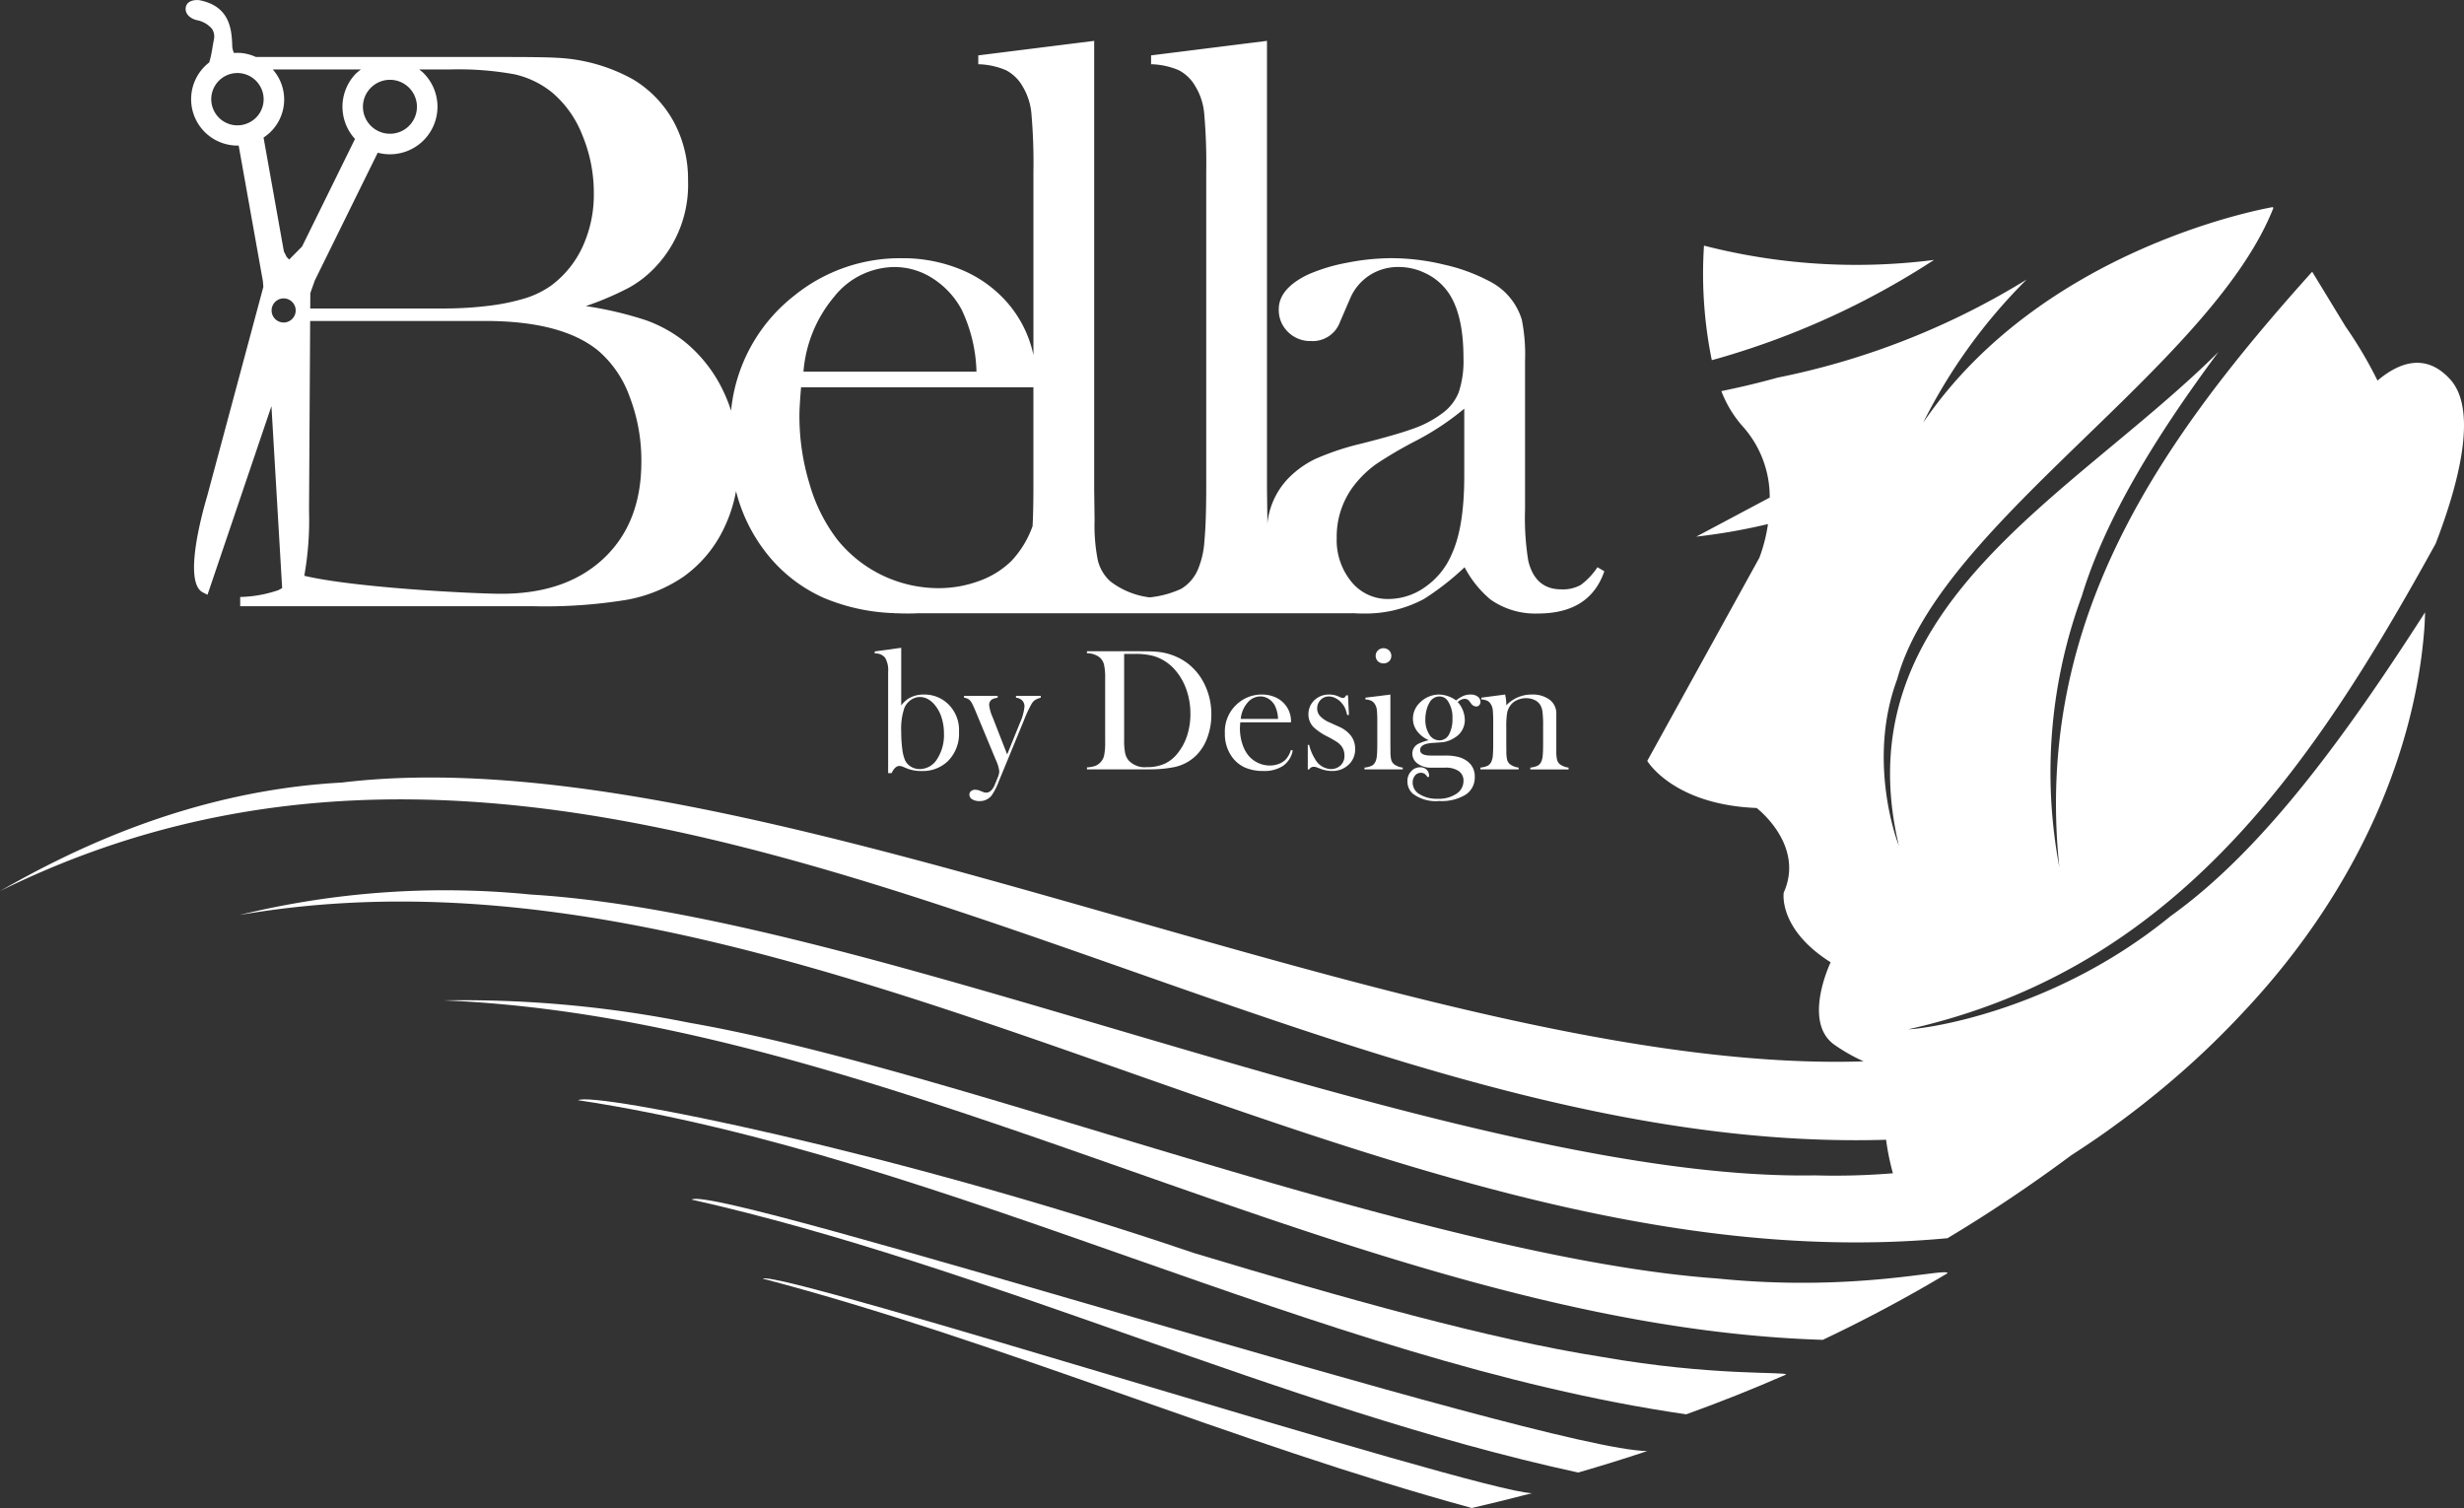 <svg id="Layer_1" data-name="Layer 1" xmlns="http://www.w3.org/2000/svg" viewBox="0 0 301.456 184.491">
  <rect x="0" y="0" width="301.456" height="184.491" fill="#333333" stroke="none"/>
  <defs>
    <style>
      .cls-1 {
        fill: #fff;
      }
    </style>
  </defs>
  <title>6b3d0912-6254-4e15-a6a0-f3a62b6b2ff6</title>
  <g>
    <g>
      <path class="cls-1" d="M146,153.275c-36.489-12.419-73.436-19.757-75.269-18.673,45.19,6.807,90.38,31.89,135.57,38.428q6.109-2.195,12.218-4.868c0-.383-9.008.224-22.576-2.162C182.377,163.887,164.247,158.782,146,153.275Z"/>
      <path class="cls-1" d="M297.992,66.5c2.87-7.461,5.171-16.362,1.763-20.1-2.995-3.283-6.261-2.056-8.88.16a51.364,51.364,0,0,0-3.913-6.615l-4.081-6.7c-18.549,20.641-34.087,42.611-30.935,72.83A62.543,62.543,0,0,1,254.7,72.916c2.923-9.6,9.125-19.636,16.715-29.856-17.979,17.867-46.028,31.115-39.1,60.408-.3-.714-3.879-10.514-.206-20.376,2.805-10.26,13.582-20.429,24.088-30.629,9.3-9.01,18.394-18.038,21.935-27.013l-.068-.111S250.048,30,235.276,51.73A66.966,66.966,0,0,1,247.947,34.2a92.851,92.851,0,0,1-30.469,12c-2.3.641-4.594,1.184-6.879,1.65a14.026,14.026,0,0,0,2.6,4.3,12.944,12.944,0,0,1,3.316,8.723l-8.985,4.78a73.212,73.212,0,0,0,8.772-1.539,19.68,19.68,0,0,1-1.053,4.121L201.533,93.089s3.148,5.357,13.382,5.762c0,0,5.93,4.513,3.313,10.352,0,0-.717,4.445,5.741,8.524,0,0-3.477,7.217.411,10.056A21.728,21.728,0,0,0,228,129.846c-25.034.824-56.078-7.729-87.295-16.639-35.633-10.141-71.489-20.778-98.884-17.469C22.875,96.763,7.979,104.457,0,109.012v0c76.917-37.937,153.835,32.725,230.752,30.428a29.867,29.867,0,0,0,.836,4.1,86.551,86.551,0,0,1-9.505.258c-21.2.375-49.528-7.283-78.035-15.652-28.506-8.328-57.192-17.384-79.109-18.706a105.974,105.974,0,0,0-35.583,2.487v.006c69.637-11.987,139.273,46.1,208.91,39.549q7.564-4.524,15.127-10.133c1.529-.994,3.039-2,4.5-3.045l1.682-1.226c.866-.643,1.722-1.291,2.56-1.949.234-.184.463-.37.695-.556a105.337,105.337,0,0,0,11.532-10.646c14.783-15.669,21.273-32.995,22.263-47.334q.046-.851.069-1.683c-9.816,15.3-19.9,29.15-31.133,37.167C250.994,124,234.92,125.943,233.489,125.919,266.352,118.555,283.093,93.535,297.992,66.5Z"/>
      <path class="cls-1" d="M210.375,43.8a97.65,97.65,0,0,0,26.244-12,74.961,74.961,0,0,1-28.145-1.748,52.779,52.779,0,0,0,.956,14.013C209.743,43.972,210.065,43.891,210.375,43.8Z"/>
      <path class="cls-1" d="M93.3,156.425c28.923,7.6,57.846,20.171,86.769,28.066q3.677-.851,7.354-1.812h0C180.527,182.459,95.547,155.322,93.3,156.425Z"/>
      <path class="cls-1" d="M201.559,177.528v-.012l-.036.012Z"/>
      <path class="cls-1" d="M84.615,146.758c36.155,8.131,72.311,25.548,108.466,33.393q4.221-1.214,8.443-2.624C188.747,177.376,87.362,144.754,84.615,146.758Z"/>
      <path class="cls-1" d="M210.048,156.408c-16.96-1.2-39.622-7.236-62.427-14.012-22.8-6.735-45.752-14.216-63.285-17.271a139.994,139.994,0,0,0-29.973-2.737v.005c56.214,2.308,112.429,39.773,168.643,41.525,5.087-2.407,10.174-5.106,15.261-8.15C238.268,155.026,227.009,158.137,210.048,156.408Z"/>
    </g>
    <g>
      <path class="cls-1" d="M113.051,84.97a3.549,3.549,0,0,0-1.946.518,3.894,3.894,0,0,0-.846.815V79.252l-3.241.445v.254a1.465,1.465,0,0,1,1.265.514,2.943,2.943,0,0,1,.376,1.7V94.586h.424q.413-.878.953-.878a1.212,1.212,0,0,1,.434.1l.593.243a4.664,4.664,0,0,0,1.7.275,4.411,4.411,0,0,0,3.145-1.153,4.7,4.7,0,0,0,1.419-3.618A4.411,4.411,0,0,0,115.853,86,4.168,4.168,0,0,0,113.051,84.97Zm1.6,7.891a2.5,2.5,0,0,1-2.125,1.227,2.034,2.034,0,0,1-1.092-.3,1.863,1.863,0,0,1-.723-.814,5.182,5.182,0,0,1-.327-1.386,15.91,15.91,0,0,1-.126-2.084,7.9,7.9,0,0,1,.38-2.877,2.247,2.247,0,0,1,.78-.978,1.925,1.925,0,0,1,1.139-.375,2.018,2.018,0,0,1,.991.27,2.933,2.933,0,0,1,.886.788,4.454,4.454,0,0,1,.78,1.518,6.4,6.4,0,0,1,.274,1.888A5.414,5.414,0,0,1,114.652,92.862Z"/>
      <path class="cls-1" d="M124.3,85.363a1.235,1.235,0,0,1,.773.343,1.058,1.058,0,0,1,.265.756,6.522,6.522,0,0,1-.572,2.02L123.221,92.3l-1.771-4.536a5.045,5.045,0,0,1-.432-1.512.77.77,0,0,1,.413-.719,1.953,1.953,0,0,1,.625-.169V85.13h-4.109v.233a1.268,1.268,0,0,1,.635.243,1.387,1.387,0,0,1,.318.413q.159.286.445.963l.316.762,2.195,5.278a4.359,4.359,0,0,1,.4,1.364,2.266,2.266,0,0,1-.211.787l-.328.809q-.411.989-1.066.989a.8.8,0,0,1-.238-.032c-.067-.021-.216-.078-.449-.17a1.7,1.7,0,0,0-.634-.149.807.807,0,0,0-.528.164.538.538,0,0,0-.2.439.65.65,0,0,0,.344.567,1.677,1.677,0,0,0,.906.217,1.827,1.827,0,0,0,1.451-.667,7.651,7.651,0,0,0,.89-1.737l3.071-7.456a15.213,15.213,0,0,1,.974-2.086,1.493,1.493,0,0,1,.418-.434,2.629,2.629,0,0,1,.672-.265V85.13H124.3Z"/>
      <path class="cls-1" d="M145.069,80.989a7.4,7.4,0,0,0-3.791-1.271q-.53-.043-2.468-.042h-5.825v.244a2.543,2.543,0,0,1,1.525.487,1.71,1.71,0,0,1,.556.889,7.314,7.314,0,0,1,.143,1.7v7.805a7.7,7.7,0,0,1-.122,1.6,1.786,1.786,0,0,1-1.117,1.308,3.4,3.4,0,0,1-.985.17v.244h7.826a14.659,14.659,0,0,0,2.679-.244,5.355,5.355,0,0,0,2.933-1.536,5.942,5.942,0,0,0,1.308-2.155,8.015,8.015,0,0,0,.471-2.759,8.351,8.351,0,0,0-.826-3.7A7.1,7.1,0,0,0,145.069,80.989Zm.2,8.911a6.756,6.756,0,0,1-1.1,2.134,4.438,4.438,0,0,1-1.657,1.393,5.278,5.278,0,0,1-2.229.429,2.691,2.691,0,0,1-2.2-.826,2.1,2.1,0,0,1-.434-.921,7.991,7.991,0,0,1-.117-1.578V80h1.282a8.775,8.775,0,0,1,2.266.244,5.553,5.553,0,0,1,2.806,1.864,7.286,7.286,0,0,1,1.3,2.372,8.921,8.921,0,0,1,.455,2.859A8.521,8.521,0,0,1,145.265,89.9Z"/>
      <path class="cls-1" d="M157.282,92.935a2.325,2.325,0,0,1-.85.529,3.076,3.076,0,0,1-1.082.191,3.422,3.422,0,0,1-2.649-1.271,4.364,4.364,0,0,1-.734-1.461,6.116,6.116,0,0,1-.269-1.8q0-.233.042-.752h6.206a3.195,3.195,0,0,0-1.991-3.1,4.014,4.014,0,0,0-1.567-.3,4.42,4.42,0,0,0-2.827.985,4.512,4.512,0,0,0-1.705,3.738,4.757,4.757,0,0,0,.9,2.944,3.969,3.969,0,0,0,1.578,1.271,5.5,5.5,0,0,0,2.235.413,4.141,4.141,0,0,0,2.409-.63,2.952,2.952,0,0,0,1.181-1.869l-.222-.074A2.979,2.979,0,0,1,157.282,92.935Zm-4.671-6.947A2.047,2.047,0,0,1,154.2,85.2a1.853,1.853,0,0,1,1.012.3,2.217,2.217,0,0,1,.759.821,4.015,4.015,0,0,1,.39,1.631H151.8A3.489,3.489,0,0,1,152.611,85.987Z"/>
      <path class="cls-1" d="M163.8,88.9l-1.119-.508a3.4,3.4,0,0,1-1.157-.768,1.367,1.367,0,0,1-.375-.937,1.452,1.452,0,0,1,.417-1.054,1.354,1.354,0,0,1,1.008-.429,1.829,1.829,0,0,1,.856.228,2.438,2.438,0,0,1,.76.63,2.338,2.338,0,0,1,.375.593,4.909,4.909,0,0,1,.248.815h.222l-.117-2.4H164.7q-.181.318-.382.318a.863.863,0,0,1-.3-.064l-.36-.159a2.627,2.627,0,0,0-1.006-.191,2.526,2.526,0,0,0-1.938.784,2.339,2.339,0,0,0-.635,1.642,2.227,2.227,0,0,0,.634,1.567,7.349,7.349,0,0,0,1.775,1.186,11.983,11.983,0,0,1,1.083.625,2.468,2.468,0,0,1,.534.487,1.865,1.865,0,0,1,.38,1.165,1.558,1.558,0,0,1-.528,1.26,1.749,1.749,0,0,1-1.152.4,2.307,2.307,0,0,1-1.9-1.2,5.885,5.885,0,0,1-.74-1.758H160v3h.169a.616.616,0,0,1,.562-.318.945.945,0,0,1,.243.026q.1.027.562.207a3.952,3.952,0,0,0,1.419.275,2.83,2.83,0,0,0,2.119-.847,2.518,2.518,0,0,0,.72-1.843,2.634,2.634,0,0,0-.5-1.6A3.693,3.693,0,0,0,163.8,88.9Z"/>
      <path class="cls-1" d="M169.95,80.9a.942.942,0,0,0-.005-1.329,1,1,0,0,0-1.363,0,.942.942,0,0,0-.005,1.329,1.023,1.023,0,0,0,1.374,0Z"/>
      <path class="cls-1" d="M170.2,92.922a4.642,4.642,0,0,1-.085-1.05l-.01-.8v-6.1l-3.05.381v.222a1.906,1.906,0,0,1,.73.163,1.115,1.115,0,0,1,.434.427,1.641,1.641,0,0,1,.233.712,14.678,14.678,0,0,1,.052,1.522V91q0,.927-.047,1.417a2.291,2.291,0,0,1-.164.732,1.086,1.086,0,0,1-.445.522,2.744,2.744,0,0,1-.911.237v.222h4.681v-.222a2.186,2.186,0,0,1-1.091-.433A1.1,1.1,0,0,1,170.2,92.922Z"/>
      <path class="cls-1" d="M180.746,85.193a1.433,1.433,0,0,0-.838-.223,2.253,2.253,0,0,0-.865.164,3.978,3.978,0,0,0-.9.556,3.7,3.7,0,0,0-2.077-.72,3.347,3.347,0,0,0-2.406,1.047,2.685,2.685,0,0,0-.795,1.9,2.522,2.522,0,0,0,.508,1.527,3.574,3.574,0,0,0,1.43,1.115,5.654,5.654,0,0,0-1.313.457,1.342,1.342,0,0,0-.7,1.19,1.509,1.509,0,0,0,.657,1.222,2.669,2.669,0,0,0,1.673.488h1.684a2.82,2.82,0,0,1,1.662.418,1.389,1.389,0,0,1,.583,1.2,1.853,1.853,0,0,1-.874,1.583,3.934,3.934,0,0,1-2.293.609,3.992,3.992,0,0,1-2.192-.551,1.632,1.632,0,0,1-.857-1.409,1.33,1.33,0,0,1,.281-.879.9.9,0,0,1,.725-.339.8.8,0,0,1,.445.117,1.271,1.271,0,0,1,.36.413l.191-.053v-.116a.989.989,0,0,0-.3-.752,1.087,1.087,0,0,0-.779-.286,1.456,1.456,0,0,0-1.111.492,1.7,1.7,0,0,0-.456,1.2,2.023,2.023,0,0,0,.615,1.5,4.647,4.647,0,0,0,3.277.932,5.6,5.6,0,0,0,3.266-.794,2.5,2.5,0,0,0,1.082-2.15,2.269,2.269,0,0,0-.933-1.938,3.241,3.241,0,0,0-1.114-.514,6.343,6.343,0,0,0-1.559-.164h-1.75q-1.326,0-1.326-.677,0-.773,1.557-.868,1.137-.074,1.349-.106a3.679,3.679,0,0,0,1.327-.54,2.5,2.5,0,0,0,1.232-2.192,3.372,3.372,0,0,0-.864-2.161,1.268,1.268,0,0,1,.824-.392.684.684,0,0,1,.57.254l.243.318a.787.787,0,0,0,.62.36.485.485,0,0,0,.374-.164.584.584,0,0,0,.15-.408A.812.812,0,0,0,180.746,85.193Zm-3.471,4.667a1.312,1.312,0,0,1-1.182.713,1.434,1.434,0,0,1-1.23-.719,3.286,3.286,0,0,1-.48-1.86,4.514,4.514,0,0,1,.137-1.1,3.329,3.329,0,0,1,.37-.93,1.392,1.392,0,0,1,1.224-.761,1.211,1.211,0,0,1,1.035.582,3.575,3.575,0,0,1,.549,2.093A3.906,3.906,0,0,1,177.276,89.86Z"/>
      <path class="cls-1" d="M190.491,92.92a4.663,4.663,0,0,1-.085-1.052V87.382a2.106,2.106,0,0,0-.815-1.777,3.487,3.487,0,0,0-2.181-.635,4.255,4.255,0,0,0-3.124,1.32v-.17a4.9,4.9,0,0,0-.149-1.15l-2.9.381v.222a1.906,1.906,0,0,1,.73.163,1.115,1.115,0,0,1,.434.427,1.643,1.643,0,0,1,.233.712,14.678,14.678,0,0,1,.052,1.522V91q0,.927-.047,1.417a2.291,2.291,0,0,1-.164.732,1.086,1.086,0,0,1-.445.522,2.743,2.743,0,0,1-.91.237v.222H185.8v-.222a2.178,2.178,0,0,1-1.091-.434,1.1,1.1,0,0,1-.329-.555,4.663,4.663,0,0,1-.085-1.052l-.01-.783V89.012a10.8,10.8,0,0,1,.1-1.771,2.269,2.269,0,0,1,.417-.957,2.01,2.01,0,0,1,.809-.635,2.637,2.637,0,0,1,1.1-.233,2.4,2.4,0,0,1,1,.206,1.6,1.6,0,0,1,.7.576,2.074,2.074,0,0,1,.3.867,12.81,12.81,0,0,1,.08,1.693V91q0,.92-.048,1.412a2.3,2.3,0,0,1-.164.735,1.089,1.089,0,0,1-.445.524,2.739,2.739,0,0,1-.91.238v.222h4.681v-.222a2.178,2.178,0,0,1-1.091-.434A1.1,1.1,0,0,1,190.491,92.92Z"/>
      <path class="cls-1" d="M195.44,69.395A8.514,8.514,0,0,1,193.4,71.56a4.469,4.469,0,0,1-2.387.542q-3.2,0-4.038-3.5a32.718,32.718,0,0,1-.394-6.3V44.09a21.7,21.7,0,0,0-.394-4.972,7.823,7.823,0,0,0-3.994-4.726,21.961,21.961,0,0,0-5.523-2.018,27.437,27.437,0,0,0-6.361-.788,28.32,28.32,0,0,0-5.547.566A21.571,21.571,0,0,0,160,33.6q-3.551,1.724-3.55,4.234a3.726,3.726,0,0,0,1.132,2.781,3.855,3.855,0,0,0,2.806,1.108,3.55,3.55,0,0,0,3.545-2.314l1.231-2.855a6.323,6.323,0,0,1,2.363-2.855,6.4,6.4,0,0,1,3.594-1.034,7.412,7.412,0,0,1,3.224.738,7.1,7.1,0,0,1,2.536,1.969q2.166,2.658,2.166,8.418a12.109,12.109,0,0,1-.591,4.234,5.922,5.922,0,0,1-2.166,2.658,13.127,13.127,0,0,1-3.422,1.772q-2.043.738-6.325,1.821a32.524,32.524,0,0,0-5.563,1.846,11.648,11.648,0,0,0-3.4,2.437,9.327,9.327,0,0,0-2.523,5.489c0-.137,0-.269,0-.411l-.049-3.739V5L140.828,6.775V7.858a9.2,9.2,0,0,1,3.4.737,5.027,5.027,0,0,1,2.018,1.966,7.737,7.737,0,0,1,1.083,3.343,69.089,69.089,0,0,1,.246,7.078V59.569q0,4.326-.222,6.611a10.7,10.7,0,0,1-.763,3.416,5.068,5.068,0,0,1-2.068,2.434,12,12,0,0,1-3.871,1.053,9.807,9.807,0,0,1-4.815-1.965,5.108,5.108,0,0,1-1.526-2.582,21.778,21.778,0,0,1-.394-4.9l-.049-3.739V5L119.687,6.775V7.858a9.2,9.2,0,0,1,3.4.737,5.028,5.028,0,0,1,2.018,1.966,7.737,7.737,0,0,1,1.083,3.343,69.1,69.1,0,0,1,.246,7.078V43.433a14.254,14.254,0,0,0-3.17-6.382,15.172,15.172,0,0,0-5.661-4.061,18.664,18.664,0,0,0-7.286-1.4,20.549,20.549,0,0,0-13.144,4.578,20.329,20.329,0,0,0-7.73,14.078,18.9,18.9,0,0,0-.808-2.091,17.466,17.466,0,0,0-4.9-6.375,16.612,16.612,0,0,0-4.726-2.609,44.563,44.563,0,0,0-7.335-1.723A37.221,37.221,0,0,0,76.94,35.2a13.148,13.148,0,0,0,3.249-2.535,14.62,14.62,0,0,0,3.988-10.584A14.75,14.75,0,0,0,82.429,14.9a13.717,13.717,0,0,0-4.948-5.169,21.157,21.157,0,0,0-9.3-2.658q-1.526-.1-6.449-.1H31.31a5.659,5.659,0,0,0-1.788-.488,5.6,5.6,0,0,0-.893,0,2.146,2.146,0,0,1-.217-.943c-.075-1.794-.2-4.8-4.057-5.524-.9-.076-1.527.26-1.627.879-.134.827.59,1.39,1.352,1.568A3.24,3.24,0,0,1,25.922,3.51a1.7,1.7,0,0,1,.244,1.346L26,5.768A12.73,12.73,0,0,1,25.6,7.635a5.676,5.676,0,0,0,3.6,10.174l2.962,16.578.058.711L25.357,60.657c-.729,2.471-2.923,10.626-.529,11.826l.559.28L33.21,49.688l1.31,22.266c-.181.085-.344.2-.533.27a15.482,15.482,0,0,1-4.6.812V74.17H65.371a62.128,62.128,0,0,0,11.3-.787,18.06,18.06,0,0,0,6.917-2.806,15.377,15.377,0,0,0,5-5.981,17.706,17.706,0,0,0,1.461-4.507,20.1,20.1,0,0,0,3.384,7.141,18.448,18.448,0,0,0,7.335,5.908,24.142,24.142,0,0,0,8.65,1.874v.011h.182c.509.022,1.027.034,1.556.034.437,0,.858-.017,1.278-.034h53.044v-.005q.626.039,1.283.04a15.139,15.139,0,0,0,7.445-1.772,32.667,32.667,0,0,0,4.979-3.889,13.011,13.011,0,0,0,3.155,3.938,9.482,9.482,0,0,0,5.817,1.723q6.351,0,8.123-5.169ZM62.934,9.088a11.24,11.24,0,0,1,4.6,2.215,12.992,12.992,0,0,1,3.717,5.243,18.337,18.337,0,0,1,1.4,7.114A15.246,15.246,0,0,1,71.3,30.134a12.326,12.326,0,0,1-3.865,4.8,11.406,11.406,0,0,1-2.929,1.477,25.268,25.268,0,0,1-4.209.935,44.561,44.561,0,0,1-5.809.394H37.955l.011-1.876.54-1.533,7.708-15.649a5.9,5.9,0,0,0,.978.171,5.817,5.817,0,0,0,4.539-9.994,5.7,5.7,0,0,0-.449-.362h3.8A38.223,38.223,0,0,1,62.934,9.088ZM45.326,10.782a3.3,3.3,0,1,1,.1,4.663A3.283,3.283,0,0,1,45.326,10.782ZM30.572,14.948a3.2,3.2,0,1,1,1.291-4.331A3.176,3.176,0,0,1,30.572,14.948Zm1.672,1.88A5.551,5.551,0,0,0,33.374,8.5H44.155a5.771,5.771,0,0,0-.65.542A5.829,5.829,0,0,0,43.434,17L36.956,30.158l-1.574,1.595-.306-.309-.344-.68Zm.985,21.152A1.474,1.474,0,1,1,34.7,39.455,1.474,1.474,0,0,1,33.229,37.98ZM73.863,68.311q-4.6,4.333-12.529,4.332c-3.323,0-17.933-.735-24.105-2.2a38.822,38.822,0,0,0,.579-7.953l.137-23.224h21.37q9.452,0,13.883,3.643a13.324,13.324,0,0,1,3.84,5.637,21.734,21.734,0,0,1,1.428,7.95Q78.466,63.98,73.863,68.311Zm28.186-32a9.515,9.515,0,0,1,7.375-3.643,8.614,8.614,0,0,1,4.7,1.4,10.3,10.3,0,0,1,3.528,3.815,18.654,18.654,0,0,1,1.813,7.581H98.3A16.207,16.207,0,0,1,102.049,36.312Zm24.382,23.257c0,1.9-.033,3.49-.1,4.8a12.181,12.181,0,0,1-2.572,4.24,10.8,10.8,0,0,1-3.95,2.462,14.285,14.285,0,0,1-5.028.886,15.915,15.915,0,0,1-12.315-5.908,20.315,20.315,0,0,1-3.41-6.794,28.439,28.439,0,0,1-1.251-8.369q0-1.082.2-3.5h28.425Zm52.713-1.35q0,6.252-1.521,9.551a9.266,9.266,0,0,1-3.214,4.012,7.747,7.747,0,0,1-4.539,1.5,5.69,5.69,0,0,1-4.54-2.117,8.019,8.019,0,0,1-1.791-5.366,10.263,10.263,0,0,1,2.307-6.646,13.121,13.121,0,0,1,2.5-2.363,51.208,51.208,0,0,1,4.957-2.9A32.888,32.888,0,0,0,179.144,50Z"/>
    </g>
  </g>
</svg>
